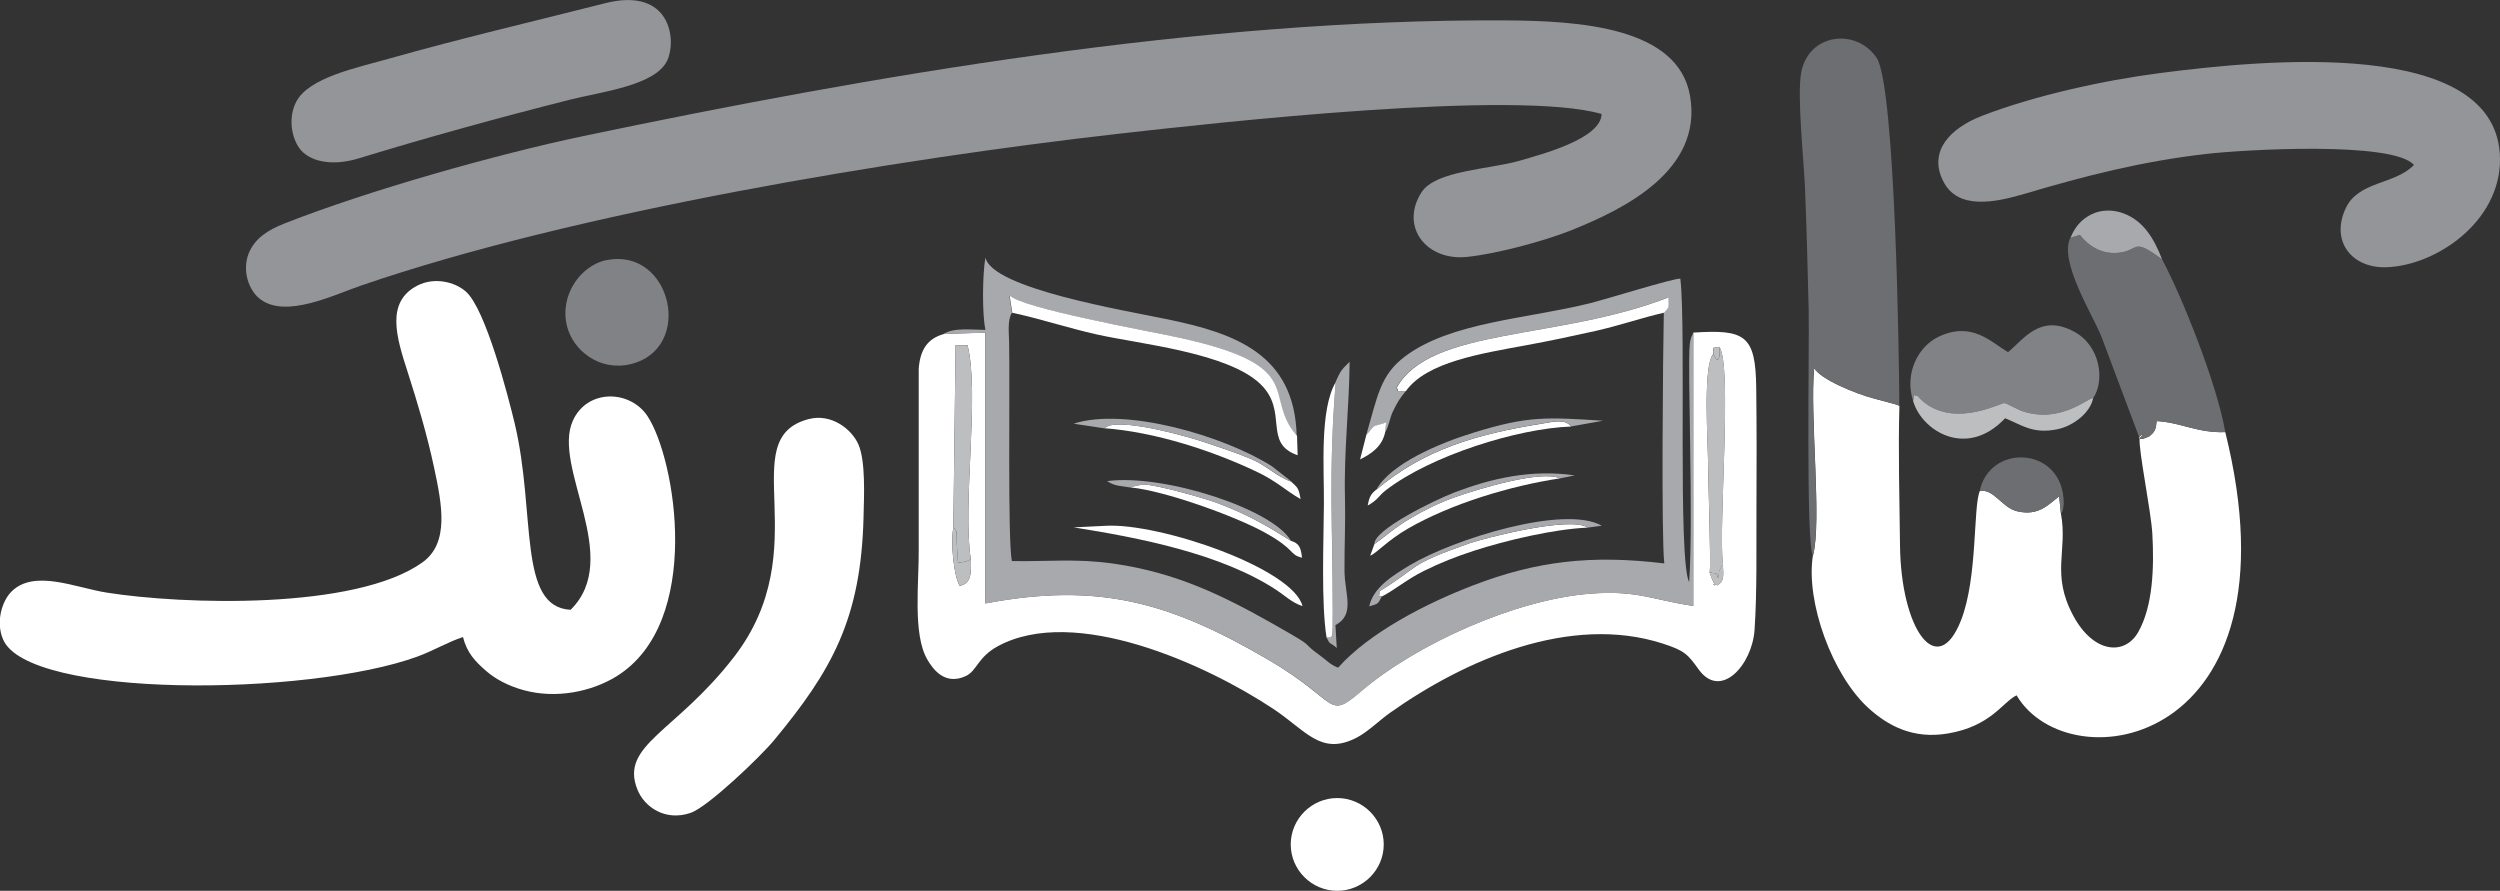 <svg xmlns="http://www.w3.org/2000/svg" width="174" height="62" viewBox="0 0 174 62" fill="none"><rect x="0" y="0" width="174" height="62" fill="#333333" stroke="none"/><g clip-path="url(#clip0_663_9855)"><path fill-rule="evenodd" clip-rule="evenodd" d="M111.472 7.942C111.423 9.667 107.284 10.741 105.794 11.178C103.667 11.797 99.917 11.855 98.932 13.391C97.417 15.768 99.263 18.171 102.094 17.882C104.197 17.667 107.499 16.767 109.304 16.049C113.136 14.522 118.5 11.839 117.631 6.695C116.82 1.882 109.933 1.445 104.743 1.42C83.569 1.304 60.707 5.259 40.609 9.469C34.55 10.741 25.602 13.267 19.8 15.554C18.624 16.016 17.739 16.594 17.317 17.618C16.82 18.831 17.317 20.276 18.177 20.87C19.957 22.125 23.144 20.565 25.114 19.88C40.071 14.736 62.478 11.054 77.833 9.312C84.819 8.52 105.571 6.216 111.472 7.934V7.942Z" fill="#939598"></path><path fill-rule="evenodd" clip-rule="evenodd" d="M32.224 44.341C32.505 45.431 33.043 46.009 33.83 46.694C34.459 47.247 35.353 47.734 36.437 48.032C38.73 48.667 41.205 48.122 42.893 47.082C48.953 43.35 47.032 31.95 45.07 28.969C43.87 27.136 40.89 27.037 39.872 29.275C38.399 32.536 43.39 38.818 39.715 42.442C36.007 42.252 37.314 35.739 35.825 29.481C35.377 27.615 33.805 21.49 32.414 20.284C31.636 19.607 30.229 19.277 29.062 19.871C26.81 21.019 27.605 23.512 28.375 25.898C29.062 28.036 29.724 30.257 30.212 32.544C30.759 35.103 31.297 37.794 29.393 39.148C24.741 42.467 12.73 42.087 7.425 41.245C5.231 40.899 2.351 39.586 0.778 41.196C0.132 41.856 -0.307 43.293 0.215 44.506C1.97 48.626 21.405 48.477 29.037 45.703C30.188 45.282 31.197 44.671 32.215 44.341H32.224Z" fill="white"></path><path fill-rule="evenodd" clip-rule="evenodd" d="M126.181 38.645C125.66 41.856 127.522 47.033 130.096 49.328C131.379 50.475 133.109 51.466 135.559 51.053C138.572 50.55 139.359 48.882 140.352 48.395C144.052 54.62 160.309 51.92 154.879 30.076C152.959 30.15 151.758 29.39 150.103 29.308C150.053 29.869 149.995 30.051 149.573 30.381L149.168 30.538C148.373 30.662 149.54 29.844 148.919 30.513C148.836 31.355 149.714 35.541 149.805 37.184C149.929 39.462 149.855 42.17 148.82 43.995C147.885 45.637 145.716 45.489 144.3 42.855C142.728 39.925 143.928 38.356 143.44 35.739L143.315 34.542C142.546 35.136 141.875 35.937 140.385 35.582C139.334 35.334 138.763 33.989 137.794 34.179C137.323 35.268 137.654 40.172 136.495 43.153C134.848 47.379 132.298 43.829 132.24 37.927C132.207 34.773 132.108 31.372 132.199 28.259C132.149 28.226 132.091 28.193 132.05 28.177L130.403 27.731C129.169 27.409 126.678 26.393 126.272 25.617C125.949 28.821 126.818 36.3 126.189 38.653L126.181 38.645Z" fill="white"></path><path fill-rule="evenodd" clip-rule="evenodd" d="M66.352 36.721L66.509 24.016H67.337C68.206 27.442 66.964 35.087 67.569 38.925C67.61 39.817 67.618 40.626 66.791 40.775C66.368 40.04 66.153 37.737 66.352 36.729V36.721ZM119.253 24.643L119.236 24.214L119.659 24.14C120.586 25.378 119.584 36.729 119.915 39.28C119.94 40.04 120.039 40.444 119.518 40.742C118.938 40.42 119.559 41.047 119.27 40.535C119.154 40.337 119.063 40.04 118.988 39.825C119.104 39.503 118.881 33.27 118.881 32.214C118.881 30.794 118.5 25.403 119.253 24.635V24.643ZM65.69 23.248C64.564 23.562 64.043 24.329 63.943 25.659V38.207C63.968 40.502 63.513 44.11 64.531 45.885C64.945 46.603 65.772 47.718 67.213 47.057C67.991 46.702 68.049 45.736 69.448 44.977C74.787 42.079 83.933 46.223 88.643 49.352C90.911 50.863 91.938 52.613 94.404 51.35C95.207 50.937 96.01 50.128 96.772 49.592C101.937 45.943 109.279 42.706 115.735 44.795C117.242 45.282 117.465 45.53 118.235 46.603C119.766 48.717 121.951 46.281 122.117 43.838C122.299 41.113 122.233 38.158 122.249 35.408C122.266 32.602 122.266 29.786 122.233 26.988C122.191 23.314 121.455 22.918 117.846 23.149V42.17C115.032 41.757 113.939 41.055 110.636 41.32C105.471 41.732 98.609 44.795 94.719 48.114C92.318 50.161 93.237 48.824 88.304 45.934C81.392 41.889 76.425 40.511 68.587 41.996V23.149L65.681 23.24L65.69 23.248Z" fill="white"></path><path fill-rule="evenodd" clip-rule="evenodd" d="M168.007 11.484C166.716 12.838 164.191 12.598 163.289 14.439C162.172 16.718 163.628 18.666 166.062 18.6C169.505 18.509 174.017 15.463 174 11.087C173.967 2.477 157.338 4.177 150.343 5.085C146.254 5.614 141.47 6.695 137.919 8.074C135.742 8.924 134.194 10.518 135.245 12.606C136.255 14.629 138.821 14.109 140.973 13.473C145.079 12.251 149.135 11.211 153.621 10.707C156.228 10.41 166.542 9.816 168.007 11.475V11.484Z" fill="#939598"></path><path fill-rule="evenodd" clip-rule="evenodd" d="M65.69 23.248L68.595 23.157V42.005C76.442 40.519 81.4 41.898 88.32 45.943C93.262 48.832 92.335 50.17 94.735 48.122C98.626 44.803 105.488 41.741 110.653 41.328C113.956 41.064 115.048 41.765 117.863 42.178V23.157L117.714 23.463C117.639 23.727 117.639 23.694 117.606 23.991C117.44 25.642 117.871 36.16 117.565 40.519C116.762 38.942 117.366 22.918 116.952 19.393C116.422 19.376 111.903 20.796 110.612 21.118C106.241 22.2 100.985 22.414 97.798 24.8C96.052 26.105 95.869 27.615 95.091 30.282C95.861 29.465 95.265 29.811 96.465 29.423L96.407 30.067C96.656 29.729 96.722 29.093 96.945 28.639C97.235 28.044 97.417 27.731 97.839 27.219C96.83 27.194 97.492 27.326 97.186 26.988C99.528 22.777 108.393 23.694 116.091 20.705C116.124 21.456 116.182 21.341 115.801 21.762C115.744 24.42 115.619 37.398 115.835 39.214C110.769 38.603 106.953 39.041 102.524 40.742C99.238 42.005 95.306 44.028 93.13 46.471C92.558 46.24 92.418 46.025 91.946 45.679C90.216 44.424 91.971 45.332 88.594 43.417C85.067 41.419 81.856 39.867 77.576 39.239C74.919 38.851 72.966 39.099 70.425 39.049C70.127 37.538 70.3 27.037 70.234 23.801C70.226 23.207 70.102 22.274 70.433 21.77L70.243 20.557C71.12 21.465 79.993 23.05 82.071 23.504C91.168 25.502 87.774 27.524 90.249 30.34C90.108 24.651 85.953 23.198 81.301 22.233C78.255 21.597 69.042 20.078 68.587 17.923C68.38 19.038 68.347 21.878 68.587 22.959C67.668 22.959 66.352 22.777 65.665 23.256L65.69 23.248Z" fill="#A7A9AC"></path><path fill-rule="evenodd" clip-rule="evenodd" d="M56.287 29.167C50.998 30.546 56.966 38.141 51.064 45.753C47.008 50.987 43.134 51.845 44.359 54.941C44.847 56.18 46.312 57.179 48.067 56.576C49.292 56.155 52.984 52.605 53.878 51.515C57.876 46.686 59.937 43.086 60.103 35.953C60.136 34.558 60.26 32.09 59.739 30.917C59.258 29.844 57.843 28.763 56.287 29.167Z" fill="white"></path><path fill-rule="evenodd" clip-rule="evenodd" d="M42.116 0.223C37.05 1.511 32.075 2.667 27.092 4.078C24.824 4.722 21.488 5.391 20.611 7.092C19.965 8.338 20.371 9.989 21.124 10.633C22.051 11.426 23.558 11.451 24.94 11.03C29.774 9.552 34.691 8.198 39.649 6.943C41.867 6.382 45.584 5.961 46.428 4.235C47.107 2.848 46.726 -0.941 42.116 0.223Z" fill="#939598"></path><path fill-rule="evenodd" clip-rule="evenodd" d="M126.181 38.645C126.81 36.292 125.941 28.812 126.264 25.609C126.678 26.385 129.161 27.401 130.394 27.723L132.042 28.168C132.042 28.168 132.141 28.218 132.191 28.251C132.191 25.477 131.926 5.952 130.61 4.021C129.178 1.924 125.9 2.328 125.37 5.011C125.055 6.613 125.552 11.178 125.627 13.069C125.742 15.9 125.817 18.724 125.883 21.547C125.941 23.875 125.676 37.786 126.173 38.645H126.181Z" fill="#6D6E71"></path><path fill-rule="evenodd" clip-rule="evenodd" d="M148.919 30.513C149.54 29.836 148.381 30.662 149.168 30.538L149.573 30.381C149.995 30.051 150.053 29.869 150.103 29.308C151.758 29.398 152.959 30.15 154.879 30.075C154.324 26.781 151.883 20.672 150.484 18.055C148.348 16.478 148.952 17.436 147.446 17.593C146.179 17.725 145.277 17.015 144.756 16.346L144.094 16.553C143.299 18.146 145.583 21.803 146.237 23.372L148.919 30.513Z" fill="#6D6E71"></path><path fill-rule="evenodd" clip-rule="evenodd" d="M133.151 27.904C133.275 27.178 133.151 27.673 133.424 27.516C135.593 30.051 139.243 28.028 139.508 28.053C139.723 28.069 140.402 28.507 140.824 28.639C143.473 29.481 145.368 27.64 145.683 27.706C146.494 26.542 146.229 24.09 144.358 23.083C141.974 21.795 140.816 23.661 139.756 24.511C138.548 23.793 137.24 22.34 134.922 23.438C133.54 24.09 132.522 25.956 133.151 27.896V27.904Z" fill="#808285"></path><path fill-rule="evenodd" clip-rule="evenodd" d="M42.19 18.105C40.46 18.468 38.912 20.507 39.467 22.711C39.88 24.371 41.702 25.849 43.854 25.353C48.373 24.305 46.742 17.164 42.19 18.113V18.105Z" fill="#808285"></path><path fill-rule="evenodd" clip-rule="evenodd" d="M70.457 21.77C72.278 22.15 74.323 22.827 76.351 23.281C79.314 23.942 85.431 24.544 87.708 26.715C89.719 28.631 87.857 30.835 90.315 31.685L90.274 30.34C87.799 27.524 91.192 25.502 82.096 23.504C80.026 23.05 71.144 21.465 70.267 20.557L70.457 21.77Z" fill="white"></path><path fill-rule="evenodd" clip-rule="evenodd" d="M92.964 26.591C92.459 32.833 92.765 36.696 92.757 42.517C92.757 44.44 92.815 44.391 92.318 44.349C92.608 44.952 92.501 44.622 93.038 45.101L92.947 43.507C94.346 42.764 93.585 41.352 93.576 39.701C93.568 38.009 93.651 36.35 93.61 34.649C93.527 31.413 93.916 28.234 93.933 25.18C93.394 25.708 93.303 25.791 92.956 26.583L92.964 26.591Z" fill="#A7A9AC"></path><path fill-rule="evenodd" clip-rule="evenodd" d="M97.856 27.21C99.296 25.196 103.071 24.61 106.249 24.024C107.864 23.727 109.461 23.388 111.05 23.033C112.706 22.662 114.345 22.092 115.826 21.762C116.199 21.341 116.149 21.448 116.116 20.705C108.418 23.694 99.553 22.777 97.21 26.988C97.517 27.326 96.855 27.186 97.864 27.219L97.856 27.21Z" fill="white"></path><path fill-rule="evenodd" clip-rule="evenodd" d="M66.352 36.721C66.691 36.969 66.567 37.225 66.592 37.827C66.617 38.273 66.642 38.711 66.675 39.157C67.171 39.123 67.254 39.082 67.569 38.925C66.965 35.087 68.206 27.45 67.337 24.024H66.509L66.352 36.721Z" fill="#BCBEC0"></path><path fill-rule="evenodd" clip-rule="evenodd" d="M119.253 24.643C118.5 25.411 118.872 30.802 118.881 32.222C118.881 33.27 119.104 39.511 118.988 39.834C119.592 39.999 119.386 39.734 119.584 40.23C119.683 39.809 119.559 39.776 119.924 39.289C119.584 36.738 120.594 25.386 119.667 24.148C119.758 24.841 119.592 25.452 119.253 24.651V24.643Z" fill="#BCBEC0"></path><path fill-rule="evenodd" clip-rule="evenodd" d="M133.151 27.904C133.747 29.985 136.876 31.958 139.558 29.109C140.716 29.58 141.495 30.224 143.191 29.877C144.342 29.638 145.501 28.697 145.683 27.706C145.368 27.64 143.473 29.481 140.824 28.639C140.402 28.507 139.723 28.077 139.508 28.053C139.243 28.028 135.593 30.042 133.424 27.516C133.151 27.665 133.275 27.169 133.151 27.904Z" fill="#BCBEC0"></path><path fill-rule="evenodd" clip-rule="evenodd" d="M137.794 34.178C138.763 33.989 139.334 35.334 140.385 35.582C141.875 35.937 142.546 35.136 143.315 34.542L143.44 35.739C143.539 35.565 143.547 35.689 143.605 35.326C143.647 35.087 143.638 34.847 143.613 34.616C143.282 31.058 138.465 30.918 137.786 34.178H137.794Z" fill="#6D6E71"></path><path fill-rule="evenodd" clip-rule="evenodd" d="M74.728 36.705C79.248 37.423 84.984 38.521 88.875 41.088C89.487 41.493 89.876 41.922 90.654 42.186C90.025 39.578 80.705 36.366 76.922 36.597L74.72 36.705H74.728Z" fill="white"></path><path fill-rule="evenodd" clip-rule="evenodd" d="M144.094 16.553L144.756 16.346C145.277 17.015 146.18 17.725 147.446 17.593C148.953 17.436 148.348 16.478 150.484 18.055C149.896 16.528 149.151 15.38 147.843 14.868C147.115 14.579 146.271 14.571 145.567 14.918C144.864 15.256 144.392 15.826 144.102 16.561L144.094 16.553Z" fill="#A7A9AC"></path><path fill-rule="evenodd" clip-rule="evenodd" d="M92.318 44.358C92.807 44.399 92.749 44.449 92.757 42.525C92.757 36.697 92.459 32.841 92.964 26.6C91.846 28.523 92.161 32.544 92.144 35.037C92.128 37.638 91.946 41.955 92.326 44.358H92.318Z" fill="white"></path><path fill-rule="evenodd" clip-rule="evenodd" d="M96.175 41.518C97.094 41.047 97.905 40.329 99.106 39.734C100.24 39.173 101.324 38.744 102.565 38.339C104.825 37.605 108.128 36.828 110.512 36.721C109.287 35.904 103.302 37.456 102.259 37.819C97.864 39.363 98.923 39.363 96.01 41.154C95.977 41.823 95.952 41.386 96.175 41.518Z" fill="white"></path><path fill-rule="evenodd" clip-rule="evenodd" d="M95.77 34.096C95.389 34.393 95.29 34.649 95.19 35.186C95.935 34.773 95.911 34.542 96.465 34.112C99.569 31.718 105.645 29.811 109.345 29.687C108.931 29.126 108.12 29.357 107.259 29.497C102.855 30.207 99.106 31.264 95.77 34.104V34.096Z" fill="white"></path><path fill-rule="evenodd" clip-rule="evenodd" d="M89.909 33.543C88.8 33.146 88.204 32.428 87.087 31.949C86.085 31.528 85.009 31.173 83.933 30.81C82.741 30.405 78.544 29.208 77.146 29.638L76.839 29.803C80.382 30.059 84.413 31.371 87.534 32.866C88.858 33.501 89.454 34.12 90.522 34.74C90.389 33.964 90.307 33.931 89.893 33.551L89.909 33.543Z" fill="white"></path><path fill-rule="evenodd" clip-rule="evenodd" d="M95.662 37.861L95.364 38.678C95.82 38.496 96.573 37.605 98.013 36.779C101.001 35.062 105.107 33.815 108.575 33.295C107.209 32.684 102.706 34.096 101.274 34.6C100.149 34.996 99.114 35.516 98.22 36.044C97.045 36.73 96.507 37.274 95.662 37.861Z" fill="white"></path><path fill-rule="evenodd" clip-rule="evenodd" d="M89.843 37.638C88.08 36.531 86.83 35.813 84.777 35.029C83.933 34.707 80.531 33.724 79.529 33.716L78.876 33.856C78.842 33.807 78.768 33.906 78.718 33.931C80.978 34.137 85.936 35.904 88.022 37.06C90.232 38.281 89.678 38.579 90.621 38.818C90.538 38.083 90.414 37.819 89.843 37.638Z" fill="white"></path><path fill-rule="evenodd" clip-rule="evenodd" d="M96.176 41.518C95.952 41.394 95.977 41.831 96.01 41.154C98.924 39.363 97.864 39.363 102.26 37.819C103.303 37.456 109.287 35.895 110.512 36.721L111.481 36.589C108.873 35.111 101.175 37.522 98.138 39.33C96.871 40.089 95.572 40.915 95.298 42.203C95.903 42.013 95.894 42.079 96.168 41.518H96.176Z" fill="#A7A9AC"></path><path fill-rule="evenodd" clip-rule="evenodd" d="M76.847 29.803L77.154 29.638C78.544 29.217 82.749 30.405 83.941 30.81C85.017 31.173 86.093 31.528 87.095 31.949C88.212 32.42 88.808 33.146 89.918 33.543L88.527 32.453C85.175 30.323 78.304 28.325 74.72 29.489L76.856 29.811L76.847 29.803Z" fill="#A7A9AC"></path><path fill-rule="evenodd" clip-rule="evenodd" d="M95.77 34.096C99.097 31.264 102.847 30.207 107.259 29.489C108.12 29.349 108.923 29.118 109.345 29.679L111.58 29.283C107.615 29.035 106.382 28.936 102.599 30.1C100.099 30.868 96.788 32.288 95.787 34.087L95.77 34.096Z" fill="#A7A9AC"></path><path fill-rule="evenodd" clip-rule="evenodd" d="M78.727 33.939C78.776 33.906 78.851 33.815 78.884 33.865L79.538 33.724C80.54 33.724 83.942 34.715 84.786 35.037C86.839 35.821 88.088 36.531 89.852 37.646C88.618 35.442 80.995 32.957 77.055 33.485C77.601 33.856 78.048 33.815 78.735 33.939H78.727Z" fill="#A7A9AC"></path><path fill-rule="evenodd" clip-rule="evenodd" d="M95.662 37.86C96.507 37.266 97.045 36.729 98.22 36.044C99.114 35.524 100.157 34.996 101.275 34.599C102.707 34.096 107.201 32.684 108.575 33.295L109.602 33.089C106.605 32.643 103.783 33.303 101.283 34.253C99.793 34.822 95.613 36.878 95.662 37.86Z" fill="#A7A9AC"></path><path fill-rule="evenodd" clip-rule="evenodd" d="M67.569 38.925C67.254 39.082 67.171 39.132 66.675 39.157C66.65 38.711 66.617 38.273 66.592 37.827C66.559 37.225 66.683 36.969 66.352 36.721C66.162 37.737 66.368 40.032 66.791 40.767C67.618 40.618 67.602 39.809 67.569 38.917V38.925Z" fill="#BCBEC0"></path><path fill-rule="evenodd" clip-rule="evenodd" d="M95.099 30.265L94.661 31.974C95.406 31.603 96.2 31.107 96.415 30.051L96.473 29.407C95.273 29.795 95.861 29.448 95.099 30.265Z" fill="white"></path><path fill-rule="evenodd" clip-rule="evenodd" d="M118.988 39.833C119.063 40.048 119.154 40.345 119.27 40.543C119.568 41.055 118.939 40.428 119.518 40.75C120.039 40.444 119.94 40.048 119.915 39.289C119.551 39.776 119.675 39.8 119.576 40.23C119.386 39.734 119.593 39.999 118.98 39.833H118.988Z" fill="#BCBEC0"></path><path fill-rule="evenodd" clip-rule="evenodd" d="M119.253 24.643C119.584 25.444 119.75 24.833 119.667 24.14L119.245 24.214L119.261 24.643H119.253Z" fill="#BCBEC0"></path><path fill-rule="evenodd" clip-rule="evenodd" d="M93.071 62C94.851 62 96.308 60.547 96.308 58.772C96.308 56.997 94.851 55.544 93.071 55.544C91.292 55.544 89.835 56.997 89.835 58.772C89.835 60.547 91.292 62 93.071 62Z" fill="white"></path></g><defs><clipPath id="clip0_663_9855"><rect width="174" height="62" fill="white"></rect></clipPath></defs></svg>